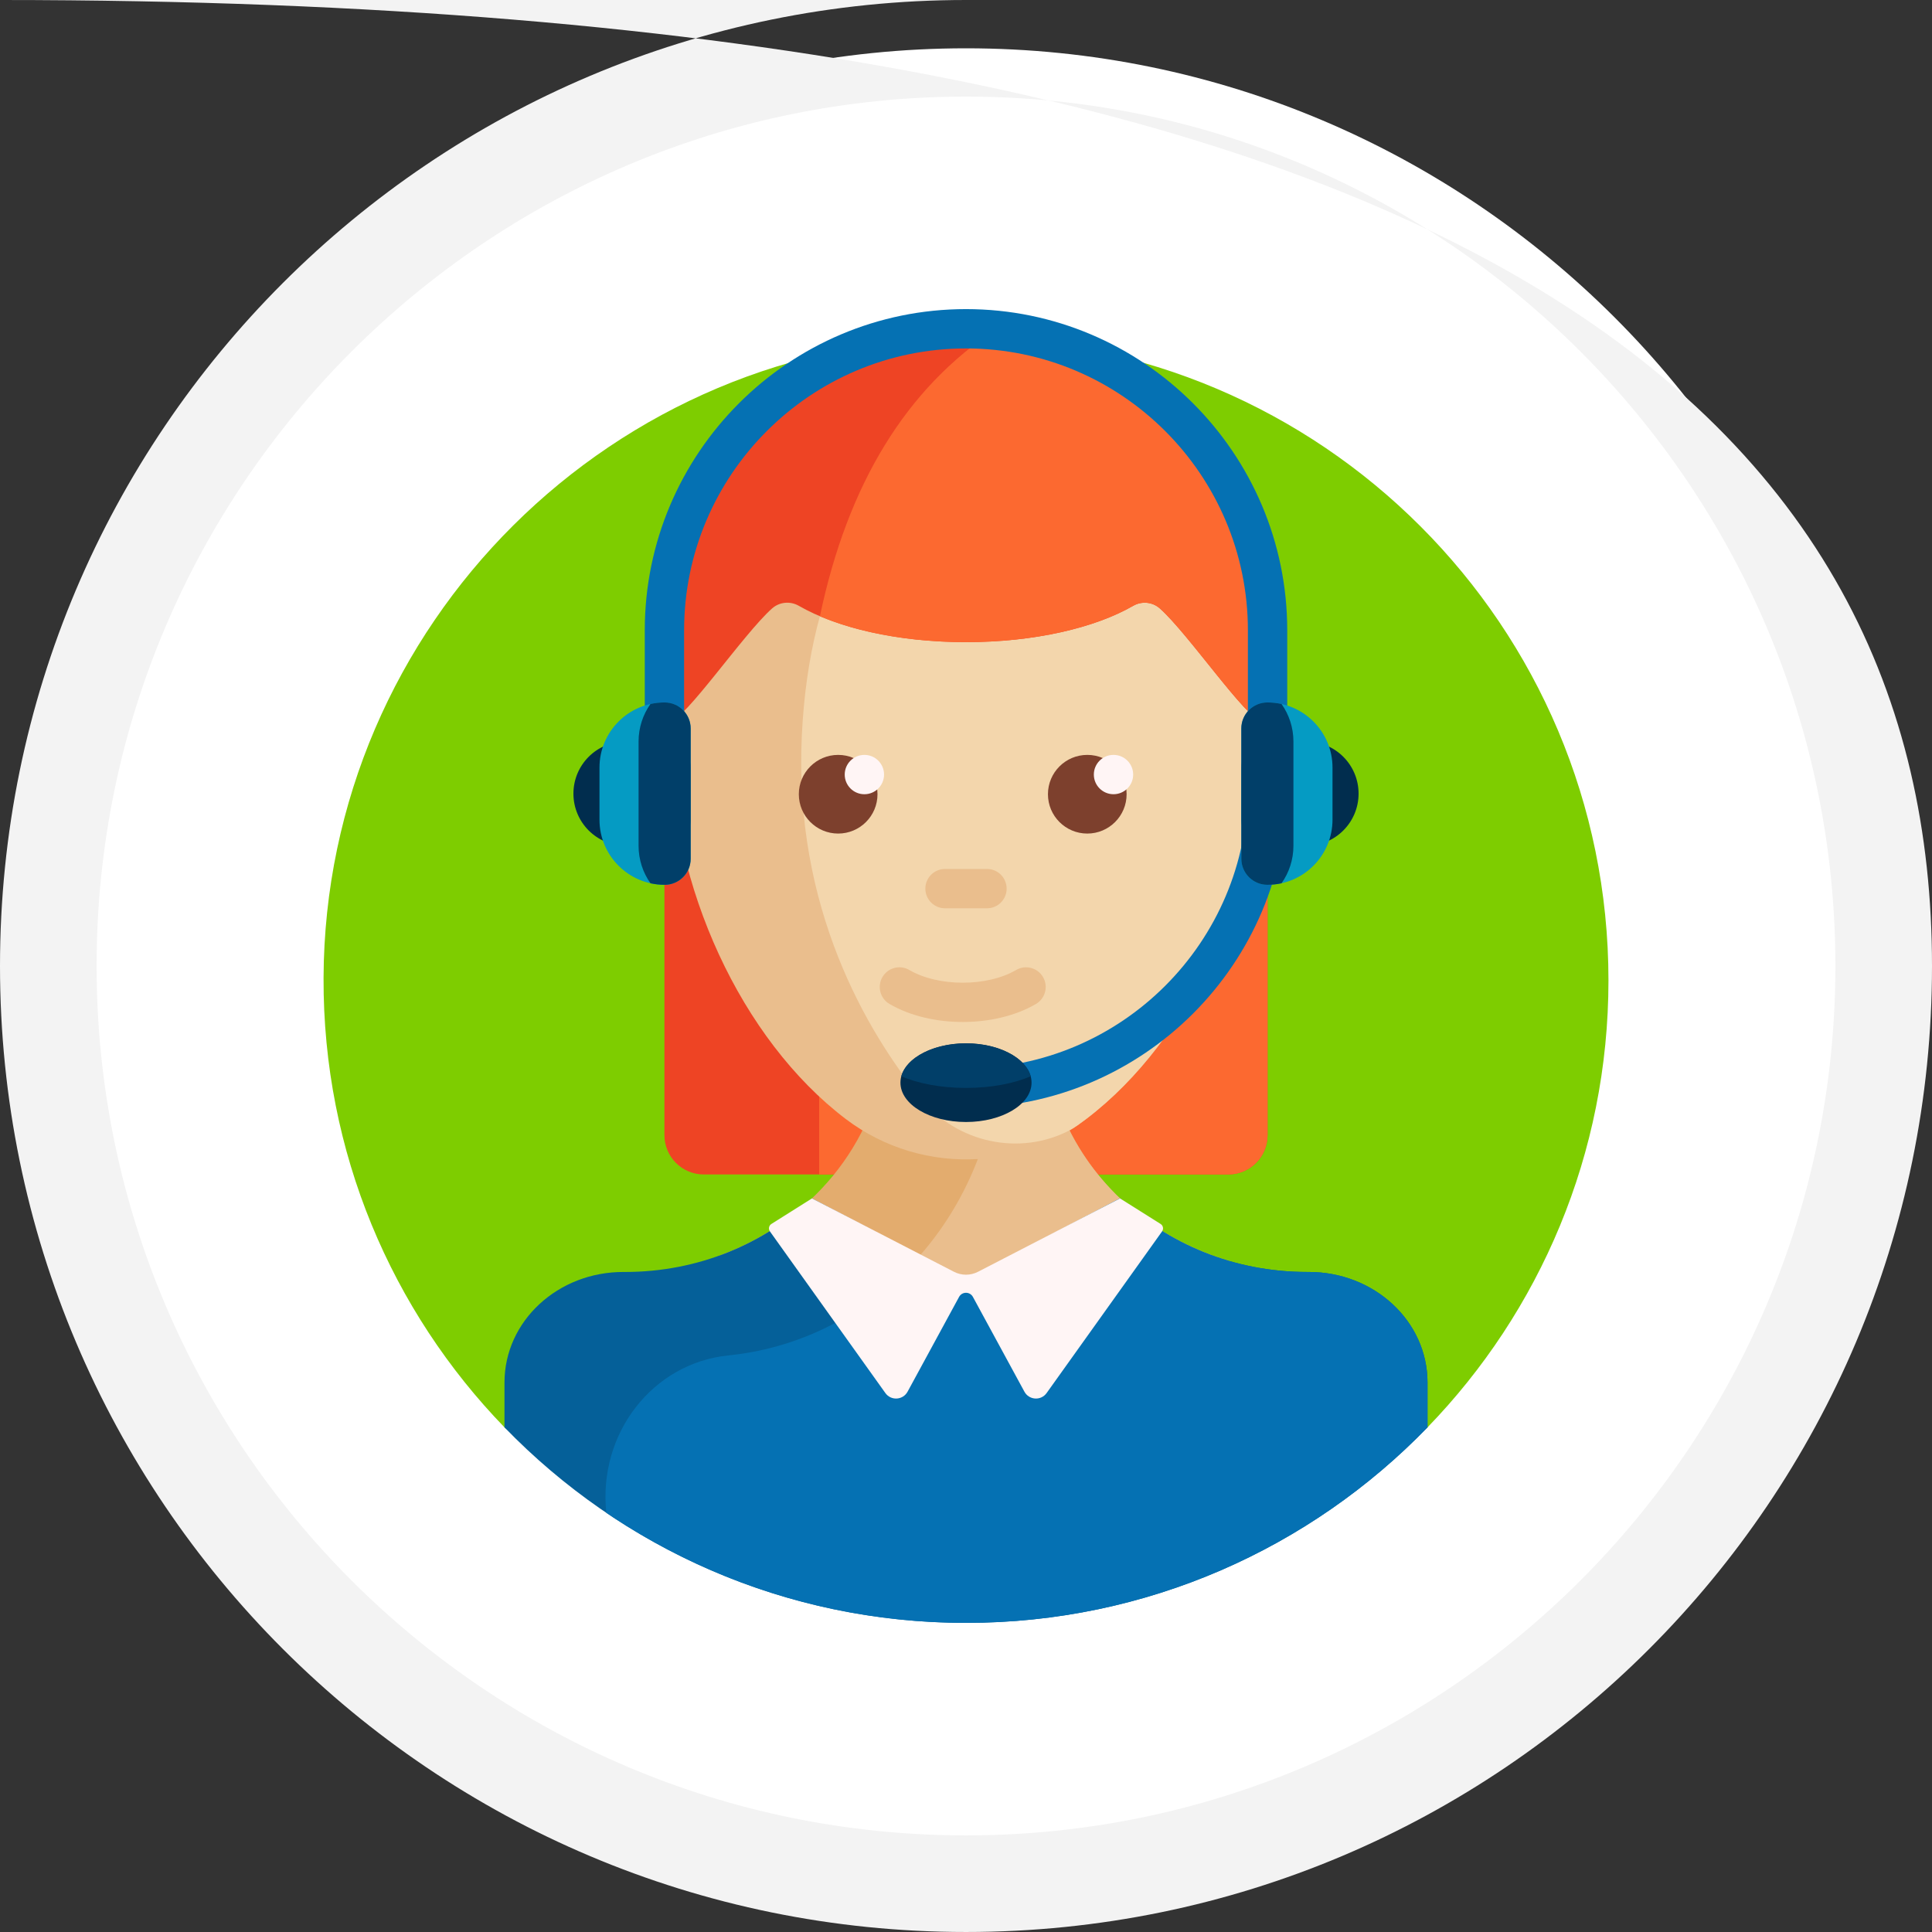 <svg xmlns="http://www.w3.org/2000/svg" xmlns:xlink="http://www.w3.org/1999/xlink" id="Layer_1" width="200" height="199.999" viewBox="0 0 200 199.999"><rect x="0" y="0" width="200" height="199.999" fill="#333333" stroke="none"/><g><path fill-rule="evenodd" clip-rule="evenodd" fill="#fff" d="M1e2 194.999c-52.383.0-95-42.616-95-94.999C5 47.617 47.617 5 1e2 5s95 42.617 95 95c0 52.382-42.617 94.999-95 94.999z"/><path fill="#f3f3f3" d="M1e2 10c49.626.0 90 40.374 90 90 0 49.625-40.374 89.999-90 89.999S10 149.625 10 1e2c0-49.626 40.374-90 90-90m0-10C44.771.0.0 44.771.0 1e2c0 55.228 44.771 99.999 1e2 99.999S2e2 155.228 2e2 1e2C2e2 44.771 155.229.0 1e2.0z"/></g><g><path fill="#7ecd00" d="M52.229 147.764c-11.654-12.029-18.805-28.447-18.735-46.535.141-36.559 30.066-66.308 66.625-66.244 36.676.064 66.388 29.816 66.388 66.507.0 17.982-7.137 34.299-18.733 46.27-.27.278-.67.385-1.044.281-14.209-3.934-30.04-6.129-46.729-6.129-16.69.0-32.523 2.195-46.733 6.13C52.896 148.146 52.497 148.041 52.229 147.764z"/><path fill="#ee4424" d="M127.146 121.58H72.854c-2.249.0-4.072-1.823-4.072-4.071V59.145h62.436v58.364C131.218 119.756 129.395 121.58 127.146 121.58z"/><path fill="#fc6930" d="M127.146 121.58H84.798V59.145h46.419v58.364C131.218 119.756 129.395 121.58 127.146 121.58z"/><path fill="#e3ac6e" d="M74.49 129.967c9.353-3.396 16.204-11.521 17.232-21.254h16.555c1.028 9.734 7.879 17.858 17.232 21.254-7.856 3.265-16.473 5.068-25.51 5.068S82.346 133.233 74.49 129.967z"/><path fill="#eabe8d" d="M127.457 130.595c-8.37 3.799-17.666 5.914-27.457 5.914-3.818.0-7.561-.321-11.203-.938 5.611-3.665 9.97-9.143 12.43-15.587-4.791.286-9.662-1.098-13.68-4.149C76.741 107.625 69.41 91.688 69.41 76.698c0-20.234 13.356-31.645 30.586-33.995 17.23 2.35 30.586 13.761 30.586 33.995.0 14.991-7.33 30.928-18.137 39.137-.562.426-1.139.819-1.73 1.181C113.967 123.506 120.044 128.5 127.457 130.595z"/><path fill="#f3d6ac" d="M112.446 115.834c-.033.024-.065.05-.099.074-.542.406-1.053.805-1.635 1.108-5.112 2.663-11.609 1.336-15.353-3.286-5.676-7.008-13.194-19.771-12.355-37.565.768-16.302 6.999-27.488 17.4-33.405 17.032 2.473 30.178 13.863 30.178 33.937C130.583 91.688 123.252 107.625 112.446 115.834z"/><path fill="#eabe8d" d="M95.792 91.991c0-1.125.912-2.036 2.036-2.036h4.344c1.124.0 2.035.911 2.035 2.036s-.911 2.036-2.035 2.036h-4.344C96.704 94.027 95.792 93.116 95.792 91.991zm12.179 9.151c-.568-.97-1.815-1.295-2.785-.728-2.995 1.754-8.055 1.754-11.049.0-.97-.569-2.217-.243-2.786.728-.568.97-.242 2.218.728 2.787 2.126 1.245 4.854 1.867 7.583 1.867 2.728.0 5.456-.622 7.582-1.867C108.214 103.36 108.539 102.112 107.971 101.142z"/><path fill="#7d402d" d="M90.838 82.218c0 2.249-1.823 4.072-4.072 4.072-2.249.0-4.072-1.823-4.072-4.072.0-2.249 1.823-4.072 4.072-4.072s4.072 1.824 4.072 4.072zm21.717-4.072c-2.248.0-4.072 1.823-4.072 4.072.0 2.249 1.824 4.072 4.072 4.072 2.249.0 4.072-1.823 4.072-4.072C116.627 79.97 114.804 78.146 112.555 78.146z"/><path fill="#fff5f5" d="M91.517 80.183c0 1.125-.912 2.036-2.036 2.036s-2.036-.911-2.036-2.036.911-2.036 2.036-2.036S91.517 79.058 91.517 80.183zM115.27 78.146c-1.124.0-2.036.912-2.036 2.036s.912 2.036 2.036 2.036 2.036-.911 2.036-2.036S116.394 78.146 115.27 78.146z"/><path fill="#ee4424" d="M131.218 65.117v8.958c0 .3-.243.543-.543.543h-.081c-1.443.0-7.579-9.019-10.518-11.625-.004-.004-.009-.008-.014-.012-.764-.677-1.877-.774-2.761-.265C113.335 65 107.062 66.474 1e2 66.474S86.664 65 82.698 62.716c-.886-.51-2.001-.413-2.767.265-.005.004-.009.008-.014.012-2.938 2.606-9.074 11.625-10.517 11.625h-.075c-.3.0-.543-.243-.543-.543v-8.958c0-17.241 13.977-31.218 31.218-31.218s31.218 13.976 31.218 31.218z"/><path fill="#fc6930" d="M120.076 62.993c-.005-.004-.01-.008-.014-.012-.764-.677-1.877-.774-2.761-.265C113.335 65 107.062 66.474 1e2 66.474c-5.907.0-11.208-1.008-15.123-2.683 2.874-13.639 8.884-23.576 18.268-29.736 15.765 1.577 28.073 14.881 28.073 31.061v8.958c0 .3-.243.543-.543.543h-.081C129.15 74.618 123.015 65.599 120.076 62.993z"/><path fill="#056099" d="M147.776 143.124v4.635C135.687 160.24 118.749 168 1e2 168c-18.75.0-35.687-7.76-47.776-20.241v-4.635c0-6.386 5.557-11.481 12.352-11.45.045.0.09.0.135.0 7.572.0 14.42-2.914 19.344-7.613L1e2 132.438l15.946-8.378c4.923 4.699 11.771 7.613 19.343 7.613.045.0.091.0.136.0C142.22 131.642 147.776 136.738 147.776 143.124z"/><path fill="#0571b3" d="M1e2 168c-13.795.0-26.609-4.201-37.234-11.393-.873-8.243 4.815-15.5 12.633-16.294.052-.005.103-.011.155-.017 7.878-.84 14.747-4.687 19.699-10.352l4.746 2.493 15.946-8.378c4.923 4.699 11.771 7.613 19.343 7.613.045.0.091.0.136.0 6.795-.031 12.352 5.064 12.352 11.45v4.635C135.687 160.24 118.749 168 1e2 168z"/><path fill="#fff5f5" d="M120.296 127.477l-11.951 16.732c-.589.824-1.841.735-2.309-.163l-5.321-9.792c-.309-.567-1.123-.567-1.431.0l-5.321 9.792c-.468.898-1.72.987-2.309.163l-11.951-16.732c-.182-.254-.112-.608.152-.774l4.198-2.643 14.7 7.594c.781.404 1.71.404 2.492.0l14.7-7.594 4.198 2.643C120.408 126.869 120.478 127.223 120.296 127.477z"/><path fill="#0571b3" d="M133.254 65.252v16.171c0 18.336-14.918 33.254-33.254 33.254-.113.0-.227-.001-.339-.003v-4.07c.113.0.226.001.339.001 16.091.0 29.182-13.091 29.182-29.182V65.252c0-16.09-13.091-29.182-29.182-29.182S70.818 49.162 70.818 65.252v8.958h-4.072v-8.958c0-18.336 14.917-33.253 33.253-33.253s33.255 14.918 33.255 33.253z"/><path fill="#012d4e" d="M71.497 79.459v5.394c0 1.489-1.208 2.697-2.697 2.697h-4.045c-2.979.0-5.394-2.415-5.394-5.394s2.415-5.394 5.394-5.394H68.8C70.29 76.763 71.497 77.97 71.497 79.459zM131.199 87.55h4.046c2.979.0 5.394-2.415 5.394-5.394s-2.415-5.394-5.394-5.394h-4.046c-1.489.0-2.696 1.208-2.696 2.697v5.393C128.503 86.342 129.711 87.55 131.199 87.55zM1e2 108.006c-3.748.0-6.787 1.824-6.787 4.072s3.039 4.072 6.787 4.072 6.786-1.824 6.786-4.072-3.038-4.072-6.786-4.072z"/><path fill="#059bc3" d="M71.497 75.415v13.484c0 1.49-1.208 2.697-2.697 2.697-3.724.0-6.742-3.019-6.742-6.742V79.46c0-3.724 3.019-6.742 6.742-6.742C70.29 72.717 71.497 73.925 71.497 75.415zm59.702 16.18c3.724.0 6.742-3.019 6.742-6.742V79.46c0-3.724-3.019-6.742-6.742-6.742-1.489.0-2.696 1.208-2.696 2.697v13.484C128.503 90.388 129.711 91.595 131.199 91.595z"/><path fill="#013f69" d="M93.305 111.411c.531-1.932 3.327-3.404 6.695-3.404 3.369.0 6.164 1.473 6.695 3.404-1.706.748-4.075 1.211-6.695 1.211C97.38 112.622 95.011 112.159 93.305 111.411zM71.497 88.898V75.414c0-1.489-1.208-2.697-2.697-2.697-.503.0-.994.055-1.465.16-.776 1.098-1.231 2.438-1.231 3.885V87.55c0 1.447.456 2.787 1.231 3.885.472.104.962.16 1.465.16C70.29 91.595 71.497 90.388 71.497 88.898zm59.702-16.181c.504.0.994.056 1.466.16.775 1.098 1.231 2.438 1.231 3.885V87.55c0 1.447-.456 2.788-1.231 3.885-.472.104-.962.16-1.466.16-1.489.0-2.696-1.208-2.696-2.697V75.414C128.503 73.925 129.711 72.717 131.199 72.717z"/></g></svg>